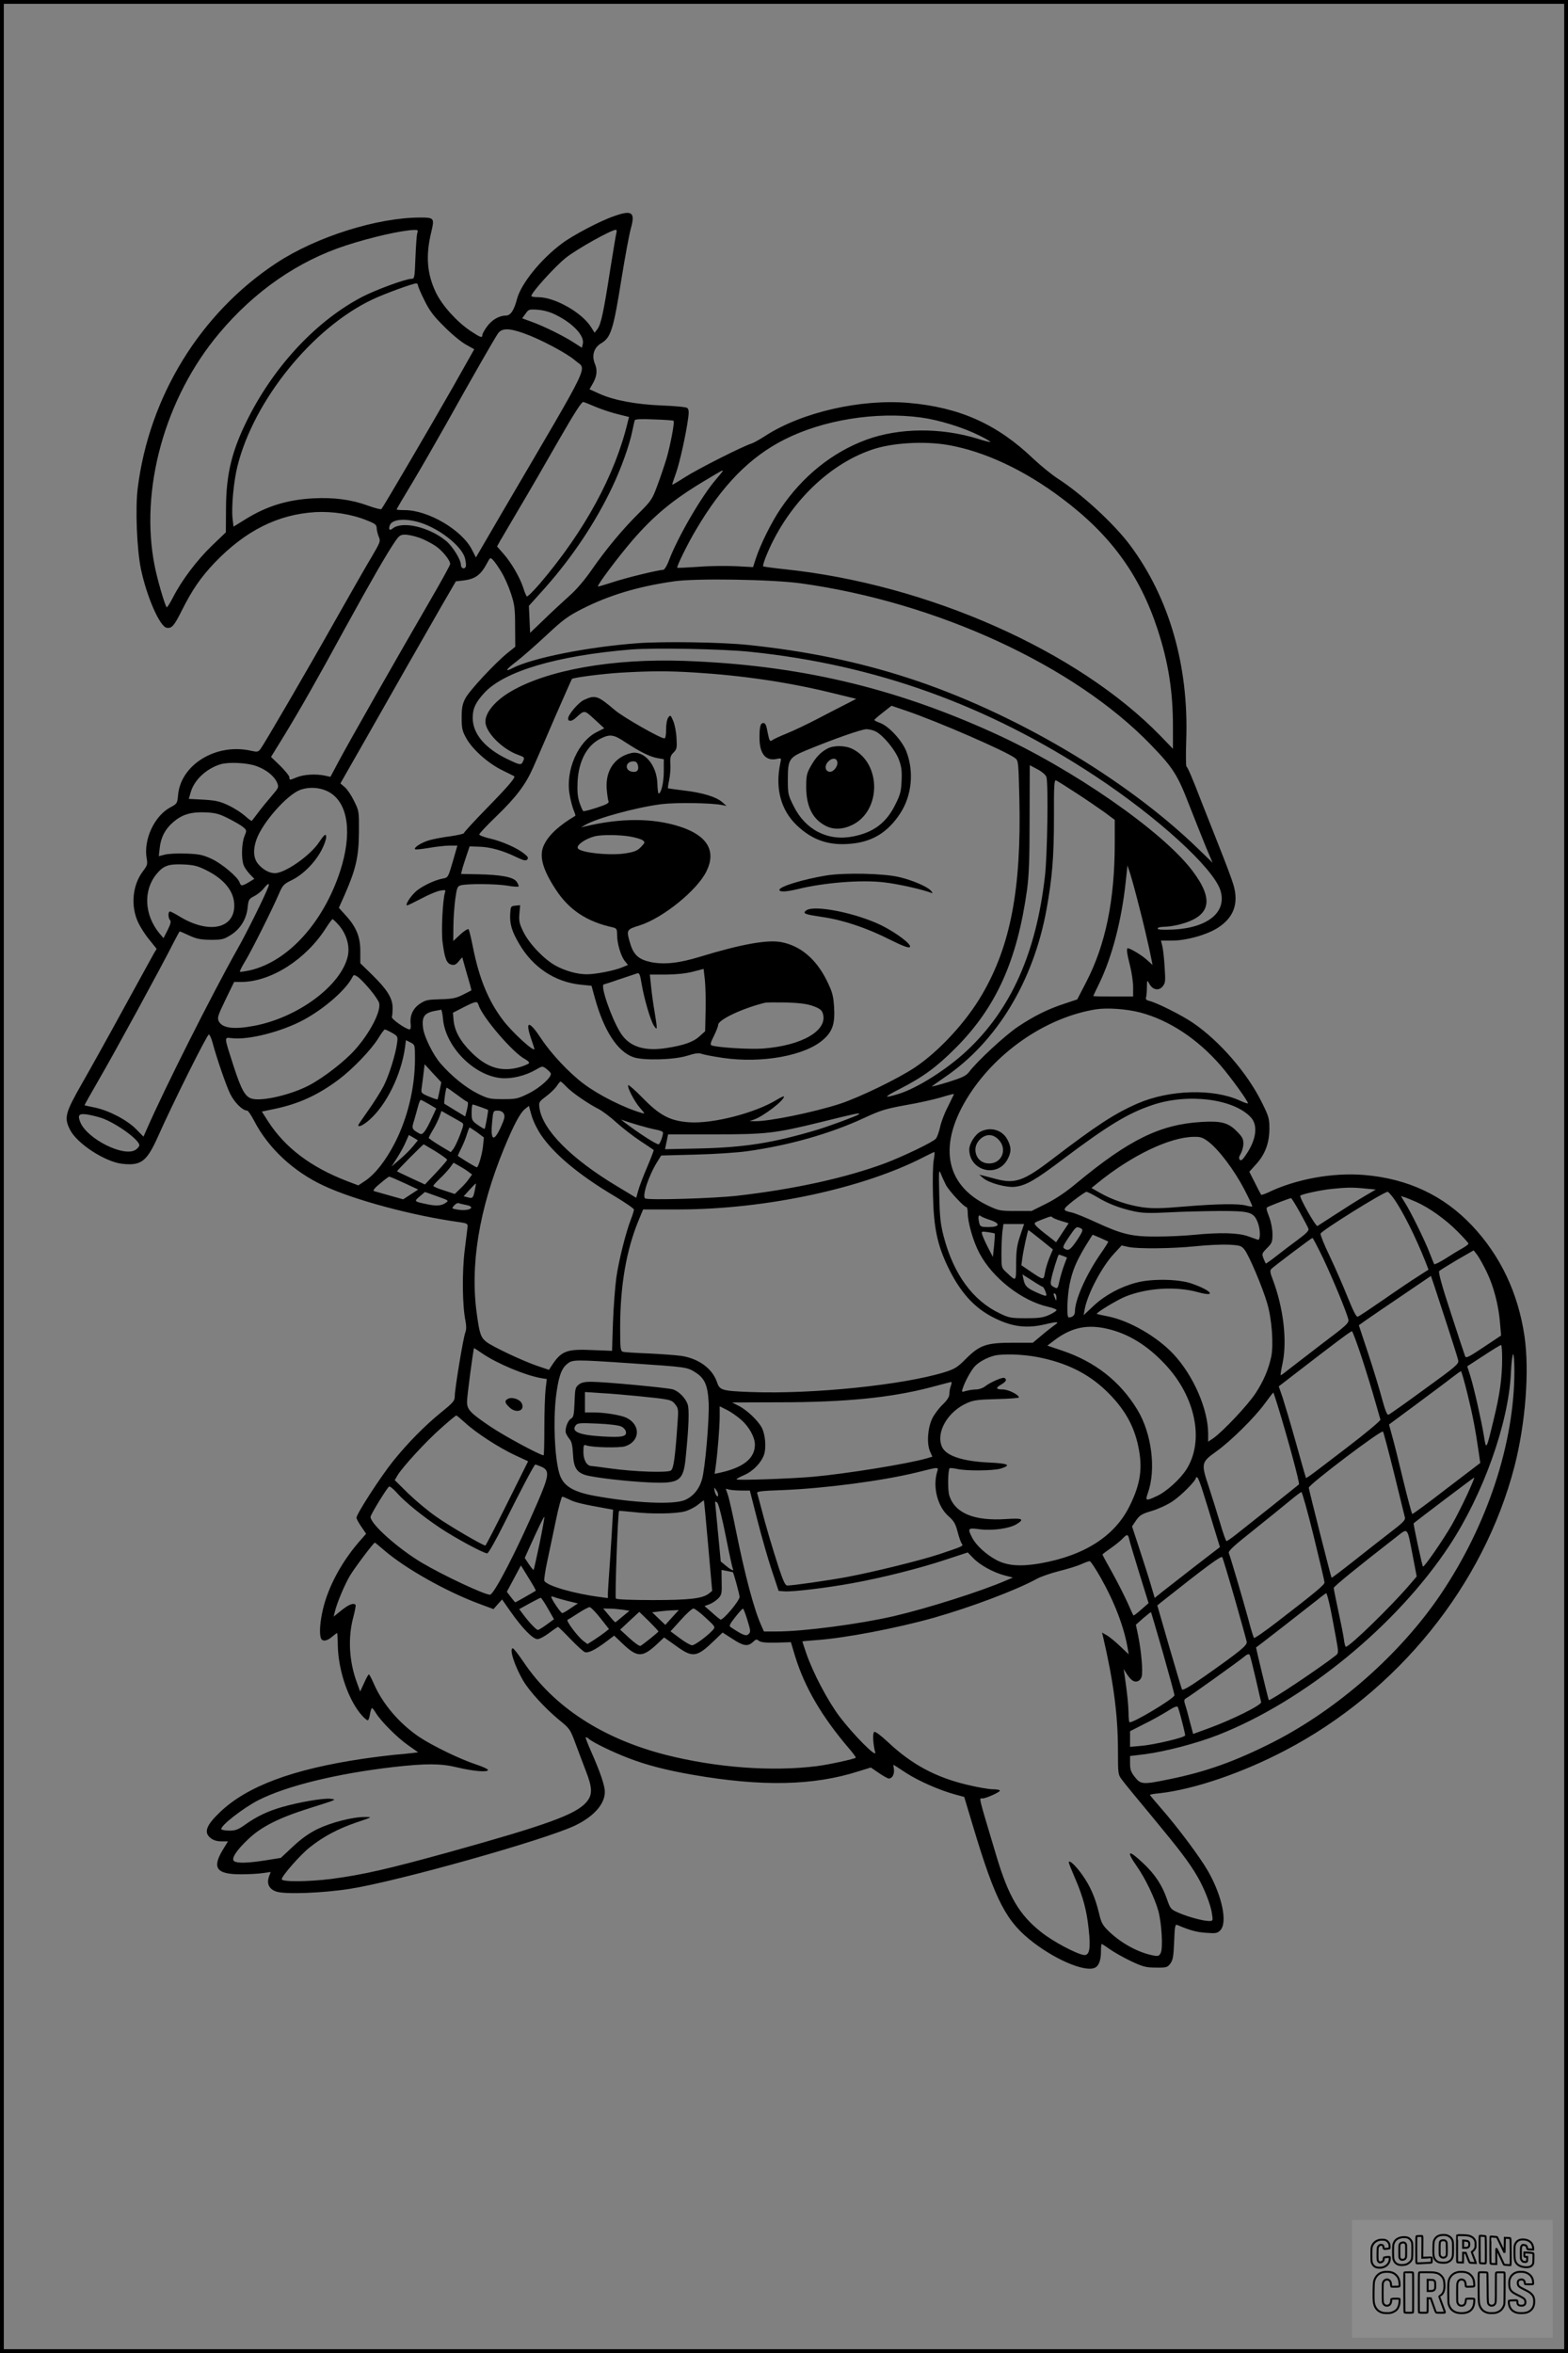<?xml version="1.0" encoding="UTF-8"?>
<svg xmlns="http://www.w3.org/2000/svg" version="1.0" width="1024pt" height="1536pt" viewBox="0 0 1024 1536" preserveAspectRatio="xMidYMid meet">
  <rect x="0" y="0" width="1024" height="1536" fill="#808080" stroke="none"/>
  <g transform="translate(0.00 0.00) scale(1)">
    <g transform="translate(0,1536) scale(0.1,-0.1)" fill="#000000" stroke="none">
      <path d="M4010 13949 c-91 -31 -271 -126 -341 -179 -139 -104 -267 -263 -293 -363 -19 -73 -42 -107 -72 -107 -44 0 -92 -28 -123 -71 -17 -23 -31 -48 -31 -56 0 -21 -13 -16 -78 27 -89 60 -185 166 -226 252 -58 122 -67 241 -29 396 21 88 18 92 -72 92 -282 0 -680 -126 -940 -297 -497 -327 -832 -872 -906 -1473 -16 -132 -5 -397 21 -523 38 -182 124 -379 169 -385 33 -5 48 12 98 112 68 136 124 217 215 313 200 208 411 315 658 330 111 6 236 -13 336 -54 56 -22 64 -29 64 -52 1 -14 7 -39 14 -56 12 -28 9 -35 -45 -127 -32 -53 -138 -238 -235 -410 -192 -341 -465 -809 -492 -846 -16 -21 -21 -22 -62 -13 -226 52 -459 -89 -477 -288 -5 -56 -7 -58 -50 -81 -105 -56 -177 -211 -155 -335 7 -35 4 -45 -25 -83 -68 -90 -81 -225 -31 -333 14 -30 46 -81 73 -113 l48 -60 -18 -30 c-10 -17 -96 -175 -193 -351 -96 -176 -220 -399 -275 -495 -112 -196 -120 -226 -79 -306 46 -90 228 -208 339 -221 124 -14 161 14 233 174 101 227 324 673 334 670 6 -2 17 -26 24 -53 28 -104 86 -272 114 -332 28 -58 82 -112 113 -112 5 0 25 -29 44 -65 92 -179 257 -333 455 -425 198 -93 581 -196 886 -238 46 -6 55 -11 54 -27 -1 -11 -10 -81 -19 -155 -18 -141 -16 -363 5 -463 6 -32 6 -56 -1 -75 -14 -34 -68 -365 -69 -413 0 -34 -7 -42 -93 -112 -105 -86 -211 -193 -309 -314 -85 -106 -244 -352 -240 -372 2 -9 16 -35 33 -59 l30 -44 -49 -56 c-113 -132 -197 -288 -232 -433 -20 -83 -26 -163 -14 -193 9 -23 38 -20 72 9 17 14 31 25 33 25 2 0 5 -36 5 -79 3 -170 72 -367 162 -464 14 -15 29 -27 34 -27 4 0 11 18 14 40 4 22 10 40 13 40 4 0 15 -14 25 -31 31 -52 138 -160 209 -210 l68 -48 -43 -5 c-24 -3 -74 -8 -113 -11 -38 -4 -131 -15 -205 -26 -459 -68 -756 -179 -933 -348 -91 -87 -108 -133 -61 -170 18 -14 41 -21 70 -21 l43 0 -35 -57 c-70 -117 -40 -158 116 -158 52 0 118 3 147 8 l51 7 -11 -29 c-17 -47 0 -83 48 -99 56 -19 301 -10 480 18 308 48 1277 320 1472 414 122 59 193 140 193 219 0 40 -30 129 -89 262 -22 49 -38 91 -36 94 3 2 13 -3 22 -11 26 -23 154 -85 253 -123 118 -46 249 -80 421 -110 453 -79 791 -72 1085 22 l81 25 53 -36 c29 -20 58 -36 65 -36 22 0 37 29 33 60 -3 16 -4 30 -3 30 1 0 38 -24 82 -53 80 -52 217 -113 324 -142 l56 -15 58 -193 c147 -490 217 -623 396 -759 159 -121 350 -197 405 -160 22 14 34 51 34 101 0 28 2 51 5 51 3 0 27 -16 54 -35 27 -19 89 -54 137 -77 79 -37 98 -42 163 -42 69 -1 75 1 94 26 17 23 21 46 25 143 4 102 6 115 21 109 82 -35 126 -47 187 -51 64 -5 74 -3 93 16 49 49 13 224 -80 387 -52 91 -198 286 -303 406 -42 48 -76 89 -76 91 0 3 28 8 63 11 223 25 536 131 817 278 738 384 1300 1080 1501 1857 72 281 98 621 65 849 -42 282 -156 523 -342 721 -186 197 -419 307 -705 331 -207 17 -448 -27 -631 -116 -21 -9 -40 -16 -42 -13 -2 2 -20 37 -40 77 l-37 73 45 50 c59 65 86 139 86 232 0 66 -4 80 -50 172 -95 192 -276 400 -449 518 -75 51 -233 130 -284 143 -19 4 -26 11 -23 21 3 8 6 38 6 66 1 52 1 52 16 25 21 -40 62 -48 87 -17 18 22 19 34 13 124 -3 55 -10 117 -15 138 l-9 37 73 0 c94 0 232 39 302 86 101 66 134 158 98 279 -9 32 -52 146 -95 254 -43 108 -94 239 -115 291 -55 144 -88 220 -96 226 -5 2 -5 80 -2 172 17 485 -110 928 -366 1272 -104 140 -317 336 -476 438 -38 25 -108 82 -155 126 -237 227 -482 337 -816 366 -311 27 -697 -61 -934 -214 -37 -24 -78 -47 -91 -51 -57 -17 -355 -168 -434 -219 -47 -30 -85 -53 -85 -49 0 3 11 37 25 75 24 68 67 260 80 364 5 36 3 53 -7 61 -7 6 -80 13 -163 16 -173 7 -316 34 -411 77 l-64 29 19 33 c30 51 34 91 16 134 -22 53 -6 106 41 133 64 38 80 88 134 428 22 136 49 281 60 322 30 106 8 122 -110 80z m-1285 -111 c-4 -13 -9 -85 -12 -160 -5 -130 -6 -138 -25 -138 -38 0 -229 -70 -319 -116 -294 -152 -568 -441 -744 -785 -109 -213 -148 -369 -149 -594 l-1 -160 -92 -88 c-99 -96 -197 -226 -254 -338 -20 -39 -39 -68 -41 -63 -16 27 -61 184 -78 270 -99 498 66 1096 422 1519 230 274 514 471 828 573 163 53 359 98 444 101 25 1 27 -2 21 -21z m1301 5 c-3 -10 -21 -119 -41 -243 -43 -277 -60 -358 -84 -389 l-18 -23 -22 35 c-59 96 -237 197 -346 197 -25 0 -45 3 -45 8 0 22 153 191 224 248 69 56 298 184 328 184 5 0 7 -8 4 -17z m-1296 -347 c0 -7 19 -51 42 -97 32 -66 60 -103 128 -170 47 -48 111 -101 142 -118 l55 -31 -140 -248 c-141 -248 -453 -780 -466 -795 -4 -4 -43 6 -87 22 -109 40 -223 55 -358 48 -168 -9 -303 -50 -442 -136 l-79 -49 -6 51 c-9 74 7 246 32 345 107 429 490 902 881 1087 75 36 261 104 286 105 6 0 12 -6 12 -14z m905 -194 c111 -56 184 -136 171 -188 l-6 -24 -53 34 c-68 44 -196 107 -274 135 l-63 23 22 30 c20 29 23 30 82 26 41 -4 81 -15 121 -36z m-213 -118 c105 -37 282 -131 334 -177 76 -67 124 33 -469 -979 l-179 -307 -25 49 c-64 129 -286 260 -440 260 -29 0 -53 2 -53 4 0 3 45 80 101 172 55 92 154 264 221 383 168 301 317 561 340 594 25 36 72 36 170 1z m473 -482 c39 -16 102 -37 141 -46 l72 -18 -8 -31 c-82 -346 -281 -712 -573 -1055 -44 -51 -83 -90 -87 -85 -4 4 -15 30 -23 57 -23 69 -78 163 -128 220 l-43 49 20 36 c12 20 69 117 127 216 59 99 173 296 254 438 107 186 152 256 163 253 8 -2 47 -18 85 -34z m2117 -67 c120 -16 278 -65 388 -120 40 -20 70 -38 68 -40 -2 -2 -40 7 -83 21 -241 74 -512 72 -726 -6 -222 -81 -419 -239 -562 -452 -60 -89 -132 -234 -162 -327 l-17 -53 -112 6 c-61 3 -171 2 -245 -4 -74 -5 -136 -8 -138 -6 -6 6 68 157 120 244 173 295 355 480 582 594 252 127 594 182 887 143z m-1613 -22 c8 -6 -20 -154 -45 -242 -14 -46 -41 -127 -61 -180 -33 -90 -41 -101 -117 -177 -108 -106 -218 -239 -310 -371 -47 -68 -101 -132 -148 -173 -40 -36 -114 -104 -164 -153 l-92 -88 -4 88 -4 88 106 118 c178 201 330 428 439 659 57 119 113 276 130 363 7 33 14 65 16 71 2 8 41 10 127 6 67 -2 125 -6 127 -9z m1793 -158 c236 -41 498 -163 743 -348 318 -238 508 -499 625 -856 70 -214 100 -403 100 -632 l0 -147 -82 85 c-540 555 -1518 989 -2452 1087 -76 8 -140 17 -142 19 -3 2 4 27 15 56 132 334 401 606 696 706 131 45 342 57 497 30z m-1472 -169 c0 -3 -19 -26 -42 -53 -95 -109 -250 -376 -309 -530 -13 -36 -30 -63 -38 -63 -31 0 -252 -54 -334 -82 -49 -16 -90 -28 -92 -26 -7 7 128 187 222 297 144 167 270 271 482 397 112 67 111 66 111 60z m-1995 -332 c132 -34 291 -156 312 -239 5 -22 8 -46 5 -53 -7 -21 -32 -13 -32 11 0 33 -54 121 -97 156 -110 91 -286 132 -349 81 -19 -16 -28 -7 -19 19 12 39 88 49 180 25z m13 -104 c31 -11 78 -35 105 -53 46 -31 97 -94 97 -119 0 -7 -59 -114 -131 -238 -209 -360 -537 -936 -596 -1048 l-55 -103 -37 8 c-57 12 -134 8 -180 -10 -51 -21 -51 -21 -51 -1 0 9 -27 42 -60 75 l-60 58 79 128 c111 182 216 366 409 720 166 302 266 476 324 561 25 36 34 42 64 42 19 0 60 -9 92 -20z m537 -225 c20 -33 48 -96 62 -140 23 -70 27 -97 27 -213 l1 -134 -50 -40 c-85 -69 -251 -248 -276 -297 -19 -37 -24 -61 -24 -126 0 -70 4 -87 30 -134 40 -72 140 -162 233 -208 43 -21 78 -39 80 -40 12 -6 -41 -68 -175 -205 -84 -86 -153 -161 -153 -166 0 -5 -40 -14 -88 -21 -49 -6 -111 -18 -139 -26 -51 -15 -103 -48 -92 -59 3 -3 43 1 90 9 46 8 107 15 135 15 l51 0 -30 -104 c-30 -103 -31 -105 -65 -111 -56 -10 -145 -54 -180 -88 -36 -34 -68 -87 -53 -87 5 0 46 20 92 44 46 25 101 48 123 52 34 6 38 5 32 -12 -15 -49 -25 -250 -16 -322 14 -109 26 -141 58 -149 20 -5 30 0 49 23 12 16 23 26 23 23 0 -4 14 -53 30 -109 17 -56 30 -104 28 -105 -2 -1 -27 -15 -56 -29 -44 -22 -68 -27 -145 -29 -83 -2 -98 -5 -134 -29 -46 -30 -68 -78 -61 -134 2 -20 0 -34 -7 -34 -23 0 -120 68 -116 81 3 8 5 35 5 60 0 63 -36 120 -133 215 l-78 76 0 77 c1 93 -26 160 -95 235 l-45 50 38 85 c73 166 92 249 93 406 1 139 1 141 -32 207 -18 37 -45 77 -61 90 l-28 24 165 289 c183 323 365 642 499 875 l90 155 52 6 c76 10 111 36 152 113 20 38 21 38 39 20 11 -11 35 -46 55 -79z m1955 -73 c889 -123 1787 -537 2286 -1054 144 -149 174 -195 249 -390 37 -95 87 -219 110 -276 l44 -104 -97 94 c-474 459 -1207 890 -1887 1111 -329 107 -667 177 -1050 217 -170 18 -556 24 -725 11 -328 -25 -682 -96 -812 -162 -56 -29 -45 -10 25 43 34 26 121 102 192 168 112 105 144 128 236 175 178 90 364 146 599 180 144 21 639 13 830 -13z m-330 -447 c816 -84 1548 -347 2251 -810 408 -269 768 -597 818 -744 47 -142 -77 -247 -306 -259 -73 -3 -103 -1 -103 7 0 6 18 11 43 11 23 0 69 7 100 15 204 53 229 159 84 351 -196 259 -783 666 -1297 899 -660 300 -1283 445 -2026 471 -462 16 -888 -59 -1128 -200 -101 -59 -166 -136 -166 -197 0 -68 108 -178 212 -216 43 -15 45 -18 35 -40 -13 -30 -19 -29 -102 11 -147 70 -228 166 -228 270 0 61 19 101 76 163 130 141 473 243 957 283 151 12 599 4 780 -15z m-365 -135 c311 -19 610 -63 889 -131 l168 -41 -78 -40 c-44 -22 -126 -65 -184 -95 -58 -30 -143 -71 -190 -90 -47 -19 -90 -39 -97 -45 -14 -11 -19 -4 -28 42 -11 59 -16 70 -30 70 -19 0 -25 -23 -25 -96 0 -105 41 -154 113 -138 30 6 30 6 23 -27 -35 -166 3 -307 109 -408 101 -95 207 -132 349 -119 143 12 245 75 326 200 75 115 90 272 39 403 -28 71 -114 165 -172 186 -20 7 -37 16 -37 19 0 3 25 25 56 49 l56 44 97 -33 c208 -71 649 -263 709 -308 23 -17 23 -22 29 -262 14 -591 -57 -964 -244 -1283 -104 -179 -281 -370 -438 -475 -111 -74 -359 -194 -488 -237 -176 -57 -466 -116 -559 -114 l-33 1 30 10 c63 23 195 124 195 150 0 4 -21 -5 -47 -21 -142 -87 -419 -158 -573 -147 -124 9 -191 44 -303 159 -48 49 -91 87 -94 83 -10 -10 41 -109 79 -151 31 -36 32 -37 8 -30 -119 35 -281 117 -378 190 -95 71 -212 196 -277 294 -81 123 -108 121 -65 -4 11 -32 20 -60 20 -62 0 -24 -142 105 -204 186 -96 126 -156 271 -197 476 -12 61 -25 114 -29 119 -5 4 -29 -11 -54 -34 l-46 -43 1 94 c0 52 6 132 12 179 11 77 14 85 37 91 41 11 226 10 301 -2 38 -7 72 -9 75 -6 3 3 -2 17 -11 30 -20 32 -103 47 -258 50 l-106 2 6 25 c3 14 16 54 28 90 l22 65 59 -2 c72 -1 157 -25 242 -66 50 -24 65 -28 75 -18 9 10 6 18 -18 37 -46 38 -146 82 -224 100 -39 9 -71 21 -71 27 0 6 49 58 109 116 134 129 194 210 243 321 21 47 85 195 143 330 59 134 108 246 110 248 9 9 201 34 320 41 186 11 309 12 480 1z m1184 -385 c49 -25 128 -121 151 -183 17 -45 21 -74 18 -138 -3 -69 -8 -91 -41 -156 -58 -119 -142 -182 -275 -208 -165 -33 -312 42 -389 198 -36 72 -38 81 -38 171 0 135 7 146 125 195 180 74 355 135 388 136 18 0 46 -7 61 -15z m-4044 -226 c66 -24 117 -66 135 -109 12 -29 10 -32 -36 -86 -27 -31 -66 -79 -87 -107 -21 -28 -40 -53 -42 -55 -2 -3 -23 12 -46 33 -23 20 -71 51 -108 68 -54 26 -82 32 -162 37 l-96 5 13 45 c23 79 102 153 194 181 53 16 177 10 235 -12z m5159 -72 c13 -47 6 -513 -10 -647 -57 -501 -222 -870 -510 -1139 -130 -122 -325 -245 -446 -282 -101 -31 -100 -22 7 32 154 79 240 142 366 268 264 265 401 568 466 1031 13 98 17 199 17 470 l1 345 51 -27 c31 -17 54 -37 58 -51z m193 -103 c65 -42 148 -99 186 -126 l67 -50 0 -151 c0 -375 -60 -665 -188 -911 l-57 -110 -81 -27 c-113 -37 -199 -80 -306 -151 -85 -57 -265 -224 -319 -295 -20 -26 -43 -37 -138 -67 -63 -19 -110 -32 -105 -27 5 4 43 31 85 60 338 230 577 624 663 1092 38 211 49 346 49 607 -1 203 2 242 13 238 8 -3 67 -40 131 -82z m-4874 3 c122 -72 148 -269 68 -515 -110 -335 -340 -588 -588 -646 -34 -7 -64 -12 -66 -9 -3 2 13 34 35 70 42 69 176 337 220 439 24 56 31 63 84 89 73 36 149 112 192 192 30 57 41 103 25 103 -5 0 -21 -21 -38 -46 -57 -88 -223 -204 -290 -204 -36 0 -78 23 -109 60 -31 37 -35 93 -11 160 39 110 199 292 286 324 62 22 136 16 192 -17z m-661 -170 c40 -20 84 -46 97 -57 23 -20 23 -21 7 -60 -18 -46 -21 -145 -5 -187 5 -15 24 -42 40 -59 l30 -31 -36 -22 c-44 -26 -52 -26 -60 -2 -11 35 -114 122 -182 154 -59 27 -81 32 -168 35 -56 2 -118 -1 -139 -7 l-39 -10 6 53 c7 69 36 125 89 170 57 49 115 67 210 63 65 -3 89 -9 150 -40z m-150 -335 c123 -60 188 -141 188 -233 0 -154 -170 -187 -360 -70 -28 17 -55 31 -60 31 -13 0 -13 -43 1 -57 7 -7 3 -26 -16 -64 l-27 -53 -25 29 c-101 121 -109 282 -21 389 45 55 78 67 175 63 66 -3 92 -9 145 -35z m6099 -247 c23 -87 51 -208 64 -267 l22 -107 -38 34 c-33 30 -108 75 -124 75 -10 0 -5 -37 15 -115 11 -43 20 -106 20 -139 l0 -61 -130 0 c-71 0 -130 1 -130 3 0 2 18 40 40 85 83 173 144 407 171 655 l12 113 19 -58 c10 -32 37 -130 59 -218z m-5688 138 c-19 -54 -148 -314 -205 -413 -158 -280 -475 -908 -592 -1177 l-19 -43 -48 49 c-59 60 -178 122 -269 141 -36 7 -66 14 -68 15 -1 1 42 78 96 171 95 163 411 742 486 892 20 39 38 72 40 72 2 0 30 -12 62 -27 48 -22 73 -27 140 -28 73 0 85 3 129 30 64 40 104 104 112 179 6 54 8 58 43 76 21 11 49 33 61 49 27 34 42 40 32 14z m462 -255 c49 -58 71 -136 56 -201 -44 -190 -323 -398 -609 -453 -136 -26 -212 -16 -234 31 -10 22 -4 38 45 140 l56 115 48 0 c193 1 423 148 553 354 19 30 38 55 42 56 3 0 23 -19 43 -42z m202 -418 c30 -36 56 -75 59 -87 14 -54 -61 -198 -159 -307 -67 -75 -204 -181 -297 -230 -117 -62 -309 -107 -375 -88 -44 12 -69 58 -119 211 -65 203 -64 189 -11 184 108 -13 323 42 465 118 135 72 277 196 319 276 11 22 13 22 38 6 14 -10 50 -47 80 -83z m708 -100 c25 -80 226 -314 304 -354 17 -9 29 -21 26 -26 -3 -5 -29 -16 -57 -25 -120 -35 -216 -7 -318 94 -74 73 -111 140 -118 212 l-4 48 68 35 c81 41 91 43 99 16z m4320 -49 c190 -50 376 -173 527 -347 68 -79 177 -230 178 -246 0 -4 -24 4 -54 18 -172 79 -458 71 -666 -19 -151 -66 -265 -140 -561 -366 -186 -142 -242 -161 -369 -126 -30 8 -66 17 -80 21 l-25 6 24 -21 c37 -33 154 -65 211 -58 71 9 131 43 316 183 286 215 420 297 578 350 231 79 531 42 644 -79 49 -52 37 -146 -31 -245 -21 -32 -32 -41 -40 -33 -8 8 -7 19 6 40 9 16 17 46 17 66 0 31 -8 45 -43 80 -56 57 -103 69 -232 61 -268 -16 -471 -115 -815 -400 -68 -57 -138 -104 -199 -134 l-94 -47 -106 0 c-101 0 -109 2 -181 36 -283 136 -327 404 -118 726 186 286 506 502 823 554 75 12 200 3 290 -20z m-4552 -42 c16 -183 204 -372 382 -387 71 -5 156 16 224 55 43 25 43 25 69 6 14 -11 27 -24 29 -30 8 -23 -70 -94 -145 -131 -71 -35 -82 -37 -167 -37 -85 0 -96 2 -167 37 -77 39 -169 113 -241 196 -48 55 -107 174 -114 231 -10 76 9 101 87 114 14 2 28 5 31 6 3 0 9 -27 12 -60z m-333 -91 c38 -22 39 -24 33 -68 -10 -74 -51 -206 -87 -278 -19 -37 -64 -108 -100 -159 -36 -51 -66 -94 -66 -98 0 -16 33 0 73 35 111 98 207 294 232 472 l6 48 30 -15 c29 -15 29 -16 29 -108 0 -186 -48 -385 -131 -547 -58 -113 -126 -201 -191 -246 l-48 -32 -76 29 c-235 91 -402 217 -513 389 l-41 64 82 17 c158 33 284 90 420 192 91 68 213 195 259 270 19 31 38 57 42 57 4 0 26 -10 47 -22z m311 -377 c-6 -30 -12 -56 -14 -58 -2 -1 -27 7 -56 19 -51 22 -52 23 -47 58 3 19 8 62 12 94 l7 59 54 -59 55 -59 -11 -54z m830 23 c37 -38 137 -107 209 -144 25 -13 77 -52 115 -87 39 -35 108 -89 155 -120 47 -31 87 -58 89 -60 2 -1 -17 -51 -42 -110 -26 -60 -52 -129 -59 -155 l-13 -47 -123 74 c-301 180 -490 370 -509 513 -5 37 -3 40 43 75 27 20 58 50 69 66 11 17 22 31 26 31 3 0 21 -16 40 -36z m-720 -48 c32 -24 63 -46 70 -48 7 -2 7 -16 -1 -50 l-12 -46 -66 40 c-37 23 -68 42 -70 43 -5 4 10 105 15 105 3 0 32 -20 64 -44z m3247 -3 c-2 -5 -20 -41 -40 -82 -21 -40 -43 -99 -49 -130 -7 -31 -19 -64 -27 -74 -20 -23 -212 -115 -333 -161 -257 -95 -588 -168 -959 -211 -153 -18 -589 -31 -607 -18 -21 15 24 151 80 240 l25 40 224 6 c123 3 274 13 337 22 274 38 545 115 766 218 106 49 138 59 270 83 83 14 184 37 225 49 88 26 93 27 88 18z m-3426 -61 l47 -28 -25 -54 c-44 -95 -63 -121 -82 -111 -53 29 -55 33 -38 86 8 28 20 69 26 93 6 23 14 42 18 42 4 0 28 -13 54 -28z m338 -19 c25 -9 46 -17 47 -18 4 -2 -18 -119 -22 -124 -2 -2 -22 10 -44 25 -39 28 -41 32 -41 82 0 28 3 52 7 52 4 0 28 -8 53 -17z m394 -183 c87 -127 250 -262 479 -398 70 -42 127 -81 127 -88 0 -7 -9 -36 -20 -64 -32 -82 -79 -267 -95 -380 -8 -58 -18 -189 -22 -292 l-6 -186 -127 5 c-171 8 -205 -5 -270 -106 l-15 -23 -80 27 c-95 33 -288 124 -328 155 -37 29 -45 53 -62 175 -47 324 13 689 176 1087 64 155 106 234 138 259 l25 20 17 -61 c10 -36 36 -90 63 -130z m-521 84 c17 -10 17 -14 -8 -80 -14 -38 -34 -79 -43 -92 l-18 -23 -72 43 c-39 24 -71 46 -72 50 0 4 13 29 29 55 16 27 34 64 41 84 l13 37 56 -32 c31 -17 64 -36 74 -42z m277 56 c9 -17 5 -34 -21 -91 -47 -101 -68 -82 -54 48 6 61 7 63 35 63 19 0 33 -7 40 -20z m-2630 -27 c94 -31 250 -143 250 -179 0 -7 -11 -21 -25 -30 -75 -49 -314 70 -360 179 -20 48 -10 60 44 52 25 -4 66 -14 91 -22z m4949 23 c-9 -9 -190 -76 -269 -100 -291 -87 -476 -116 -771 -123 l-226 -5 10 48 10 49 301 0 c342 0 399 7 696 80 226 56 262 64 249 51z m-1439 -71 c41 -12 94 -26 118 -30 23 -4 42 -12 42 -19 0 -21 -21 -76 -29 -76 -17 0 -136 77 -226 146 l-20 16 20 -7 c11 -4 54 -18 95 -30z m-1054 -47 l44 -33 -6 -60 c-6 -52 -30 -135 -40 -135 -7 0 -124 71 -124 76 0 2 11 26 24 52 13 26 29 66 36 90 7 23 15 42 17 42 2 0 24 -15 49 -32z m-420 -92 c-18 -22 -56 -60 -86 -85 l-53 -46 37 58 c20 31 46 78 56 103 l20 45 30 -17 29 -18 -33 -40z m5196 31 c67 -51 167 -183 232 -307 32 -61 56 -113 54 -115 -2 -3 -20 0 -39 5 -49 14 -186 12 -404 -6 -153 -13 -206 -14 -273 -5 -96 14 -197 48 -278 94 l-56 32 37 30 c221 181 475 303 632 304 43 1 58 -4 95 -32z m-5047 -63 c41 -26 75 -50 75 -55 0 -4 -33 -42 -72 -84 l-73 -77 -89 41 c-50 23 -91 43 -93 45 -3 3 168 175 174 176 1 0 36 -21 78 -46z m3253 -56 c-6 -29 -8 -134 -5 -233 5 -209 28 -320 97 -464 80 -167 175 -272 305 -335 116 -58 212 -69 330 -41 79 19 97 18 65 -3 -13 -9 -52 -39 -85 -67 l-60 -50 -130 0 c-173 0 -216 -15 -305 -103 -57 -58 -74 -68 -140 -89 -270 -84 -865 -145 -1265 -130 -190 7 -205 12 -222 63 -30 90 -119 155 -233 173 -36 5 -132 12 -215 16 -82 3 -158 8 -167 11 -16 5 -18 21 -18 157 0 273 40 507 121 702 l29 70 237 0 c565 1 1202 138 1598 343 33 17 63 31 66 32 4 0 2 -24 -3 -52z m-3039 -77 l24 -18 -21 -29 c-11 -16 -36 -45 -56 -63 l-36 -35 -70 23 c-39 12 -70 25 -70 30 0 4 18 24 40 45 23 21 53 54 67 72 l25 34 37 -21 c20 -11 47 -28 60 -38z m3119 -87 c20 -38 118 -144 134 -144 4 0 8 -17 8 -38 0 -62 36 -187 76 -262 85 -162 278 -313 451 -351 29 -7 53 -16 53 -21 0 -5 -21 -19 -47 -31 -40 -18 -66 -22 -153 -22 -97 0 -110 2 -170 31 -177 84 -302 255 -367 502 -21 82 -26 125 -29 272 -4 157 -3 171 10 139 7 -19 23 -53 34 -75z m-3539 14 l92 -43 -49 -32 -49 -32 -89 25 c-49 14 -95 27 -102 29 -9 3 6 22 40 49 29 25 56 45 59 45 4 1 48 -18 98 -41z m462 -47 c-11 -53 -14 -55 -46 -47 l-27 7 39 43 c21 23 39 41 41 40 1 -1 -2 -20 -7 -43z m5819 10 l65 -6 -75 -44 c-41 -24 -124 -76 -185 -116 -60 -39 -115 -74 -121 -78 -11 -6 -121 189 -112 198 10 10 134 37 205 44 95 10 138 11 223 2z m-6066 -50 c79 -28 79 -28 55 -44 -27 -19 -64 -21 -129 -6 -76 16 -77 17 -39 49 19 16 34 29 34 29 0 0 36 -12 79 -28z m4312 -6 c71 -43 147 -72 239 -92 56 -12 101 -14 230 -7 88 5 237 8 330 9 200 0 223 -7 250 -78 17 -46 17 -114 0 -110 -5 2 -35 12 -65 23 -65 23 -184 26 -355 9 -60 -6 -168 -11 -240 -11 -161 -1 -226 14 -395 92 -69 32 -141 61 -160 65 -65 14 -64 18 11 78 40 31 78 57 84 57 7 0 39 -16 71 -35z m1935 -7 c58 -81 143 -250 208 -414 l20 -52 -67 -43 c-37 -23 -138 -91 -224 -151 -87 -60 -163 -111 -171 -113 -9 -4 -29 36 -66 127 -29 73 -82 194 -117 268 -36 73 -62 140 -60 147 9 22 411 272 438 273 5 0 22 -19 39 -42z m148 -24 c85 -38 189 -112 268 -191 40 -40 73 -77 73 -81 0 -5 -19 -19 -42 -32 -24 -13 -73 -43 -110 -67 -37 -23 -69 -39 -72 -35 -2 4 -16 38 -30 74 -28 74 -122 267 -162 329 l-25 41 23 -7 c13 -4 47 -18 77 -31z m-761 -66 c28 -51 54 -100 57 -109 4 -12 -14 -31 -67 -70 -40 -29 -104 -78 -141 -107 -38 -30 -70 -52 -71 -50 -1 1 -8 17 -15 34 -11 29 -10 33 23 66 33 33 36 41 36 92 0 32 -9 79 -20 108 -24 64 -24 64 -2 73 33 15 137 54 143 54 3 1 29 -41 57 -91z m-5443 46 c20 -3 34 -11 32 -18 -5 -14 -50 -20 -95 -11 -33 6 -33 7 -16 26 10 11 23 18 30 15 7 -3 29 -8 49 -12z m3422 -98 c69 -23 63 -46 -12 -46 -46 0 -53 3 -59 23 -10 39 -7 61 7 50 6 -6 35 -18 64 -27z m407 17 c4 -5 29 -15 56 -23 l49 -15 -41 -62 -41 -62 -56 44 c-31 23 -64 51 -74 62 -17 20 -16 21 35 41 62 24 62 24 72 15z m-212 -120 c-21 -63 -26 -98 -26 -185 -1 -117 2 -115 -63 -54 -33 30 -33 31 -33 120 0 50 3 115 6 144 l7 52 67 0 68 0 -26 -77z m392 51 c23 -9 20 -19 -24 -85 -41 -59 -53 -67 -80 -49 -12 7 -6 20 30 74 47 69 48 70 74 60z m-256 -77 l78 -63 -23 -55 c-12 -30 -25 -73 -29 -97 -8 -50 -8 -50 -94 8 l-60 41 6 42 c6 52 36 187 40 187 2 0 39 -28 82 -63z m-302 41 c2 -3 0 -38 -4 -79 l-8 -74 -31 60 c-17 33 -34 71 -38 84 -7 23 -6 24 35 18 23 -3 43 -7 46 -9z m690 -29 c27 -12 50 -23 52 -24 1 -1 -22 -39 -53 -83 -93 -135 -165 -298 -165 -373 0 -24 -15 -39 -41 -39 -14 0 -10 134 6 216 19 91 42 146 102 247 26 42 48 77 49 77 1 0 23 -10 50 -21z m1454 -131 c63 -133 153 -350 165 -399 6 -25 -5 -36 -182 -169 -103 -79 -203 -156 -222 -171 -19 -16 -36 -27 -38 -26 -1 2 4 37 13 78 31 146 6 362 -65 549 -17 43 -18 57 -8 67 18 18 261 201 268 202 3 1 34 -59 69 -131z m-513 55 c29 -36 118 -245 149 -352 30 -101 42 -269 26 -347 -18 -84 -50 -159 -103 -240 -50 -76 -213 -249 -276 -293 l-33 -22 0 53 c-1 160 -96 379 -227 519 -105 112 -283 216 -423 245 -41 8 -76 16 -77 17 -7 7 132 91 186 113 141 57 330 69 474 29 126 -35 91 11 -43 57 -84 29 -260 32 -360 5 -103 -27 -204 -82 -277 -150 l-66 -62 7 40 c19 100 111 275 191 361 l50 54 45 -10 c64 -13 282 -11 440 5 74 8 171 12 215 10 73 -4 82 -7 102 -32z m1583 -148 c45 -93 77 -217 86 -331 l7 -82 -114 -76 c-98 -65 -115 -74 -121 -59 -4 10 -46 137 -93 282 -59 179 -83 267 -76 274 5 5 58 38 117 73 l108 62 24 -31 c13 -18 41 -68 62 -112z m-2766 106 l24 -10 -19 -51 c-11 -29 -24 -74 -30 -101 -12 -54 -12 -54 -41 -38 -16 9 -19 17 -13 47 7 41 45 162 50 162 2 0 15 -4 29 -9z m-135 -201 c4 0 12 -13 18 -30 14 -36 10 -37 -59 -6 -62 28 -75 41 -84 85 l-7 32 63 -40 c35 -23 66 -41 69 -41z m2645 -260 c35 -107 66 -206 69 -220 5 -23 -13 -39 -218 -187 -123 -90 -229 -165 -237 -168 -9 -4 -21 25 -42 102 -16 60 -56 192 -90 295 l-62 187 45 32 c25 18 131 90 236 161 l190 129 23 -68 c12 -37 51 -156 86 -263z m-2555 187 c0 -21 -1 -21 -9 -2 -12 28 -12 37 0 30 6 -3 10 -16 9 -28z m336 -202 c135 -32 256 -106 372 -229 201 -212 260 -501 141 -688 -40 -63 -131 -146 -193 -174 -72 -34 -77 -32 -59 19 55 153 26 389 -68 544 -112 185 -276 314 -493 387 l-95 32 47 36 c111 83 214 105 348 73z m1658 -187 c31 -95 70 -222 87 -283 17 -60 33 -116 35 -122 2 -7 -96 -89 -222 -185 -292 -223 -262 -202 -267 -186 -3 7 -32 110 -65 228 -33 118 -72 248 -85 288 l-25 72 127 98 c232 179 342 262 351 262 4 0 33 -78 64 -172z m917 -6 c0 -124 -15 -235 -55 -397 -49 -203 -49 -204 -64 -109 -17 102 -64 312 -89 392 l-20 63 106 69 c59 39 110 70 115 70 4 0 7 -39 7 -88z m-6659 32 c95 -65 279 -142 382 -160 l38 -6 -8 -67 c-4 -36 -8 -148 -8 -249 0 -100 -2 -182 -5 -182 -24 1 -258 127 -348 188 -130 88 -152 110 -152 161 -1 32 42 351 46 351 1 0 26 -16 55 -36z m3626 -23 c186 -36 328 -106 447 -220 117 -113 181 -224 210 -364 29 -140 15 -241 -55 -384 -96 -199 -296 -328 -589 -379 -124 -21 -209 -15 -278 20 -67 34 -138 98 -163 148 -32 62 -29 66 51 55 83 -10 191 5 238 33 55 34 40 41 -66 34 -209 -14 -334 37 -372 152 -12 34 -10 168 2 180 3 2 25 0 49 -5 59 -14 235 -12 283 2 74 23 53 34 -76 40 -173 8 -280 44 -306 102 -42 93 36 230 163 286 42 19 72 23 195 26 80 2 145 7 144 11 -1 18 -70 52 -105 52 -47 0 -49 10 -9 33 31 19 37 31 20 42 -12 7 -91 -27 -127 -55 -14 -11 -40 -20 -57 -20 -17 0 -46 -4 -64 -9 -31 -9 -33 -9 -26 12 13 44 56 123 81 149 28 29 80 57 128 69 57 13 184 9 282 -10z m3113 -89 c0 -473 -176 -1006 -481 -1459 -263 -389 -671 -749 -1094 -965 -249 -126 -439 -194 -681 -243 -170 -35 -184 -34 -222 14 -26 33 -32 49 -32 89 l0 49 98 12 c135 18 338 71 478 126 563 221 1166 715 1509 1235 221 335 387 799 402 1127 3 68 10 123 15 123 4 0 8 -49 8 -108z m-5760 48 c355 -24 357 -24 412 -59 60 -38 80 -83 86 -196 5 -108 -23 -434 -44 -504 -18 -62 -56 -108 -109 -132 -72 -33 -333 -21 -595 27 -145 27 -207 68 -229 152 -29 107 -38 330 -21 487 15 128 34 188 71 219 38 32 41 32 429 6z m5453 -197 c34 -138 53 -236 75 -390 l9 -63 -219 -167 c-120 -93 -221 -167 -225 -166 -3 1 -30 100 -59 220 -29 120 -61 251 -73 291 l-20 73 177 131 c97 72 202 150 232 174 30 23 58 43 61 43 3 1 22 -65 42 -146z m-3373 51 c-6 -14 -10 -38 -10 -53 0 -19 -13 -40 -44 -70 -24 -23 -54 -63 -67 -89 -30 -60 -38 -162 -16 -215 l16 -36 -37 -11 c-126 -36 -522 -100 -742 -120 -147 -13 -500 -25 -500 -17 0 4 22 16 50 28 58 25 112 81 130 134 15 46 8 131 -15 175 -24 46 -96 115 -149 142 l-45 23 302 1 c437 0 736 30 995 98 70 19 130 34 134 35 4 0 3 -11 -2 -25z m2133 -126 c65 -210 147 -512 140 -518 -9 -8 -334 -267 -412 -328 -29 -23 -57 -42 -61 -42 -4 0 -22 50 -40 112 -18 61 -52 169 -75 240 -52 156 -51 162 48 233 93 66 251 222 317 313 29 39 54 72 55 72 2 0 14 -37 28 -82z m-3503 -96 c52 -45 90 -114 90 -162 0 -91 -76 -151 -234 -185 l-29 -6 7 48 c14 105 25 252 26 321 l0 72 48 -24 c26 -13 67 -42 92 -64z m-1804 -18 c69 -65 225 -166 327 -213 l86 -40 -137 -275 c-75 -151 -139 -274 -142 -275 -13 -2 -238 129 -322 189 -51 35 -133 104 -182 151 l-88 87 18 31 c33 55 188 224 284 308 51 46 96 83 100 83 3 0 28 -21 56 -46z m6069 -335 c36 -145 67 -273 70 -285 4 -17 -14 -35 -98 -99 -56 -43 -164 -128 -240 -188 -76 -60 -139 -108 -141 -106 -4 4 -146 566 -149 587 -3 19 477 382 485 367 4 -7 37 -131 73 -276z m-5571 47 c57 -24 54 -55 -24 -235 -132 -307 -284 -601 -310 -601 -37 0 -303 125 -444 208 -156 93 -336 253 -336 300 0 15 107 189 121 198 5 3 28 -15 50 -40 53 -60 165 -151 283 -230 99 -66 284 -166 308 -166 7 0 55 83 107 188 109 219 200 392 207 392 2 0 20 -6 38 -14z m2585 -38 c-28 -99 5 -223 75 -285 36 -32 46 -49 60 -103 9 -35 21 -69 27 -77 13 -15 7 -17 -148 -69 -132 -43 -430 -116 -605 -149 -132 -24 -350 -55 -386 -55 -14 0 -26 27 -55 113 -45 139 -89 287 -116 394 -12 45 -23 88 -26 96 -5 11 24 15 167 20 277 11 655 61 878 116 149 37 140 37 129 -1z m1740 -136 c17 -53 48 -154 69 -224 l39 -127 -161 -124 c-88 -69 -184 -143 -213 -166 l-52 -42 -26 88 c-14 48 -48 153 -74 233 l-48 146 27 40 c24 34 38 42 102 61 41 12 102 40 136 63 57 38 152 134 152 153 0 4 4 5 10 2 5 -3 23 -49 39 -103z m1722 -10 c-28 -60 -72 -148 -99 -195 -59 -102 -182 -280 -189 -273 -6 5 -64 278 -61 282 19 17 394 301 396 299 2 -2 -19 -52 -47 -113z m-4891 0 c0 -23 -17 -4 -23 25 -5 26 -4 26 9 8 8 -10 14 -25 14 -33z m151 28 l56 0 49 -192 c27 -106 69 -253 94 -328 l45 -135 38 -3 c53 -4 273 22 442 53 195 35 444 98 612 154 l143 47 36 -37 c44 -46 132 -94 205 -113 l54 -14 -40 -17 c-165 -72 -515 -183 -738 -235 -226 -52 -590 -100 -764 -100 l-84 0 -19 43 c-47 106 -105 325 -164 617 -19 96 -42 197 -50 224 l-16 48 23 -6 c12 -3 47 -6 78 -6z m3738 -297 c39 -159 71 -295 71 -303 0 -15 -58 -64 -309 -257 -80 -62 -148 -109 -152 -105 -3 4 -21 61 -38 127 -32 117 -113 393 -126 427 -5 13 33 48 167 154 95 76 201 162 236 191 35 29 67 53 71 53 5 0 41 -129 80 -287z m-4860 238 c33 -18 89 -31 241 -58 l44 -8 -3 -55 c-1 -30 -9 -147 -16 -260 -8 -113 -15 -218 -15 -233 l0 -29 -52 7 c-169 22 -343 72 -363 105 -3 6 5 63 19 128 14 64 39 186 57 270 17 83 36 152 41 152 5 0 26 -9 47 -19z m906 -301 l26 -295 -21 -17 c-41 -33 -126 -43 -367 -43 -142 0 -235 4 -241 10 -7 9 13 563 21 572 2 1 41 -2 88 -7 125 -15 287 -12 345 5 27 8 65 28 84 44 19 16 36 28 37 27 1 -1 14 -134 28 -296z m115 61 c22 -111 43 -207 46 -212 11 -18 -12 -8 -45 20 l-34 28 -18 189 c-10 104 -18 193 -19 199 0 5 7 3 15 -5 8 -9 32 -102 55 -219z m-1216 -46 c-20 -93 -37 -171 -39 -173 -2 -2 -16 15 -31 37 l-27 41 26 58 c64 142 99 214 102 210 2 -2 -12 -80 -31 -173z m5702 -80 l26 -136 -48 -56 c-120 -140 -390 -403 -415 -403 -3 0 -10 24 -13 53 -4 28 -21 113 -37 186 -16 74 -29 140 -29 145 0 10 168 146 405 330 83 64 73 74 111 -119z m-1853 113 c2 -13 32 -113 66 -223 l62 -200 -48 -42 c-26 -23 -49 -41 -51 -38 -2 2 -19 38 -37 80 -19 42 -63 130 -99 195 -36 64 -66 119 -66 122 0 3 24 21 53 41 30 21 64 48 77 62 29 31 36 31 43 3z m-4865 -77 c139 -120 407 -271 626 -352 l89 -33 28 32 28 31 56 -80 c76 -108 145 -179 175 -179 13 0 47 18 76 40 29 22 56 40 58 40 3 0 40 -36 82 -80 42 -43 84 -82 94 -85 23 -7 67 15 138 68 l53 40 47 -45 c106 -102 136 -102 243 -1 l36 34 78 -55 c110 -80 135 -76 252 37 l52 50 64 -41 c71 -47 100 -52 134 -21 19 19 25 20 39 8 13 -10 43 -13 113 -12 l96 3 28 -93 c63 -203 173 -391 351 -600 27 -31 47 -59 45 -61 -10 -9 -181 -46 -254 -55 -295 -37 -656 -10 -985 73 -412 105 -732 312 -929 604 -34 50 -66 92 -72 92 -25 0 11 -114 67 -210 41 -70 144 -182 236 -258 67 -54 72 -61 104 -147 18 -49 49 -130 68 -180 46 -117 47 -162 4 -211 -70 -79 -257 -147 -890 -323 -405 -112 -563 -148 -771 -176 -152 -19 -327 -21 -327 -2 0 21 123 161 182 207 87 70 187 123 302 162 109 37 110 37 61 37 -81 1 -223 -36 -312 -79 -57 -28 -105 -63 -160 -114 l-79 -74 -100 -16 c-114 -18 -182 -20 -204 -6 -23 14 11 69 92 145 84 80 198 138 398 201 184 58 183 57 135 62 -49 4 -201 -22 -313 -54 -96 -28 -165 -61 -241 -115 -45 -32 -63 -39 -102 -39 -26 0 -50 4 -53 9 -12 19 142 139 242 190 183 93 510 173 880 216 212 24 311 24 417 -2 104 -25 197 -33 202 -18 2 6 -35 23 -81 38 -103 34 -284 122 -369 179 -130 88 -240 217 -297 350 -14 32 -28 58 -31 58 -3 0 -18 -25 -31 -56 l-26 -56 -21 58 c-51 136 -60 293 -24 426 11 42 18 79 15 82 -14 14 -43 3 -91 -35 l-52 -42 7 29 c14 60 65 181 101 241 36 58 153 213 161 213 2 0 29 -22 60 -49z m5556 -318 c41 -143 76 -270 78 -281 3 -23 -40 -59 -276 -225 -99 -69 -142 -94 -147 -85 -3 7 -41 133 -84 281 l-77 267 28 23 c284 225 390 304 396 292 4 -6 41 -129 82 -272z m-875 137 c90 -159 152 -321 176 -462 l6 -37 -55 52 c-30 29 -69 61 -86 71 l-33 19 6 -24 c70 -301 98 -517 98 -749 0 -152 1 -155 27 -189 14 -20 103 -128 198 -242 178 -215 240 -296 294 -389 43 -73 87 -184 95 -242 7 -47 7 -48 -20 -48 -38 0 -137 27 -199 54 -50 22 -53 26 -74 86 -31 91 -78 164 -155 236 -99 94 -116 86 -42 -20 55 -78 117 -208 140 -291 22 -83 31 -244 15 -274 -10 -20 -17 -22 -48 -16 -97 18 -211 80 -292 159 -40 39 -48 54 -63 118 -25 103 -57 176 -111 252 -43 60 -86 99 -86 78 0 -5 18 -50 40 -101 53 -122 77 -211 90 -336 14 -125 5 -171 -31 -167 -48 6 -206 90 -280 150 -143 113 -213 233 -292 497 -122 408 -114 375 -91 375 23 0 114 41 114 51 0 5 -20 9 -46 9 -25 0 -102 13 -171 30 -204 49 -360 133 -513 277 -47 44 -84 72 -91 67 -11 -7 -8 -79 7 -134 10 -38 -142 115 -232 233 -79 105 -175 288 -219 416 -14 41 -25 75 -25 76 0 1 43 5 96 9 183 13 519 77 764 146 246 70 536 180 670 253 25 14 90 37 146 51 56 14 121 34 145 45 24 11 49 20 55 20 6 1 39 -49 73 -109z m-3690 -84 c-12 -8 -131 -76 -134 -76 -1 0 -15 16 -29 35 l-26 34 46 86 46 86 50 -81 c28 -45 49 -82 47 -84z m1287 121 c6 -6 44 -147 44 -161 0 -26 -111 -157 -125 -148 -7 4 -33 25 -58 48 l-46 40 33 12 c18 7 43 24 57 38 22 23 24 34 22 106 l-1 80 36 -7 c21 -4 38 -8 38 -8z m3903 -239 c11 -57 28 -145 37 -196 16 -90 16 -93 -2 -108 -106 -83 -432 -301 -438 -292 -3 4 -85 343 -83 344 7 3 362 280 402 312 28 23 53 41 56 42 4 0 16 -46 28 -102z m-4985 52 l70 -17 -47 -31 c-25 -18 -50 -32 -55 -32 -10 0 -72 93 -72 106 0 3 8 3 18 -1 9 -4 48 -15 86 -25z m-126 -50 l40 -70 -48 -35 c-26 -19 -52 -35 -57 -35 -11 0 -59 51 -96 101 l-26 35 67 37 c37 20 70 37 73 37 4 0 25 -31 47 -70z m343 -63 l56 -71 -26 -21 c-14 -11 -46 -33 -70 -49 l-44 -28 -26 19 c-39 30 -118 135 -104 140 6 2 38 22 70 43 32 21 65 38 73 39 8 0 40 -32 71 -72z m147 55 l43 -7 -45 -37 c-25 -21 -46 -38 -48 -38 -2 0 -21 20 -41 45 l-38 45 43 -1 c24 0 62 -4 86 -7z m541 -53 c64 -59 64 -59 45 -81 -35 -38 -116 -98 -134 -98 -10 0 -46 20 -79 45 l-62 46 67 74 c36 41 74 75 83 75 9 -1 45 -28 80 -61z m270 -8 c25 -82 25 -85 6 -101 -14 -12 -41 0 -114 49 -11 7 -5 20 30 64 24 31 47 56 51 56 3 1 15 -30 27 -68z m-490 11 l-44 -49 -43 41 -43 41 48 6 c26 3 66 7 87 7 l39 2 -44 -48z m-89 -92 c-1 -5 -95 -81 -117 -94 -7 -3 -37 18 -72 50 l-61 56 62 58 63 58 63 -61 c34 -34 62 -64 62 -67z m3295 -140 c41 -145 75 -269 75 -276 0 -21 -281 -189 -294 -176 -3 3 -6 30 -6 61 -1 51 -7 116 -25 241 l-7 45 19 -30 c28 -43 49 -58 72 -50 12 3 24 18 27 32 9 34 -3 165 -22 260 l-16 77 48 43 c27 23 50 41 51 39 1 -1 36 -121 78 -266z m605 -165 c17 -77 34 -147 36 -156 5 -19 -193 -117 -348 -173 l-96 -35 -22 82 c-11 45 -25 95 -31 112 -7 22 -6 31 4 37 25 13 341 240 377 269 24 21 36 25 41 16 4 -6 21 -75 39 -152z m-481 -282 c12 -45 21 -86 21 -91 0 -14 -204 -62 -291 -69 l-69 -6 0 51 0 51 90 46 c50 24 119 63 153 84 43 28 64 36 69 28 3 -7 16 -49 27 -94z"></path>
      <path d="M3814 10791 c-36 -16 -104 -96 -104 -122 0 -20 24 -19 48 3 61 55 56 55 125 -8 l63 -58 -47 -24 c-124 -61 -207 -250 -179 -409 6 -36 18 -82 26 -101 8 -19 13 -36 12 -37 -104 -62 -171 -122 -203 -186 -37 -71 -15 -159 74 -295 87 -134 204 -211 374 -248 24 -6 27 -11 27 -49 0 -55 24 -137 50 -170 l21 -26 -36 -15 c-51 -22 -175 -46 -232 -46 -63 0 -139 21 -204 56 -75 41 -171 141 -210 219 -27 55 -31 72 -27 120 l5 56 -31 -3 c-30 -3 -31 -5 -34 -53 -4 -65 10 -114 59 -197 90 -154 234 -249 402 -266 l70 -7 22 -80 c59 -214 148 -350 251 -386 64 -23 264 -18 351 9 53 17 78 20 97 12 14 -5 76 -17 138 -26 255 -37 539 15 656 121 60 53 76 105 69 213 -5 75 -12 98 -48 172 -70 140 -171 226 -297 250 -91 17 -260 -13 -532 -96 -137 -42 -235 -52 -322 -34 -77 17 -110 47 -132 120 -27 90 -26 92 61 119 152 48 377 230 437 354 65 133 5 233 -174 291 -177 57 -386 57 -620 1 l-25 -6 25 15 c73 44 339 117 504 137 93 11 320 8 391 -6 l30 -6 -30 26 c-40 34 -129 61 -251 75 -54 7 -100 13 -102 14 -1 2 2 26 8 53 6 28 10 75 8 104 -3 45 1 57 21 77 21 21 23 30 19 95 -2 40 -12 90 -22 112 -16 38 -18 39 -32 21 -8 -12 -14 -43 -14 -78 0 -37 -4 -58 -11 -58 -27 0 -267 137 -323 184 -113 96 -128 101 -202 67z m271 -277 c95 -62 159 -94 209 -103 l41 -7 0 -79 c0 -72 -17 -145 -34 -145 -3 0 -7 29 -8 65 -4 122 -87 218 -171 199 -107 -25 -168 -113 -160 -232 3 -37 8 -74 12 -82 5 -12 -11 -21 -75 -42 -45 -15 -86 -25 -90 -23 -4 3 -15 28 -25 57 -12 39 -15 72 -12 138 8 135 62 235 151 279 61 30 85 27 162 -25z m81 -150 c8 -31 -6 -47 -36 -42 -53 7 -47 68 6 68 17 0 25 -7 30 -26z m-50 -465 c34 -6 71 -17 81 -24 17 -13 16 -15 -11 -44 -23 -24 -42 -32 -98 -41 -98 -17 -297 3 -314 32 -13 20 48 63 111 79 46 11 162 10 231 -2z m492 -1137 l-3 -134 -37 -33 c-40 -37 -103 -59 -213 -76 -149 -24 -248 9 -304 101 -60 97 -132 308 -108 314 7 1 55 17 107 35 52 17 102 34 111 37 14 5 19 -7 29 -68 17 -99 57 -236 80 -273 24 -36 24 -28 5 89 -9 50 -19 125 -23 167 l-8 77 106 0 c68 1 130 7 175 19 l70 18 8 -70 c4 -38 7 -130 5 -203z m701 31 c42 -15 57 -26 64 -47 37 -111 -133 -212 -393 -231 -85 -6 -297 7 -333 21 -10 4 -7 18 15 61 15 31 28 63 28 73 0 33 158 108 305 144 11 3 74 3 140 2 87 -3 135 -9 174 -23z"></path>
      <path d="M5396 9645 c-151 -25 -306 -72 -306 -94 0 -15 44 -13 115 4 178 44 422 63 570 45 88 -10 243 -45 300 -66 18 -7 19 -6 5 11 -21 26 -122 70 -210 90 -103 24 -355 29 -474 10z"></path>
      <path d="M5265 9417 c-26 -20 -11 -26 106 -43 136 -20 288 -71 437 -146 86 -43 126 -58 134 -50 15 15 -88 93 -187 142 -167 81 -438 135 -490 97z"></path>
      <path d="M5405 10474 c-45 -23 -79 -59 -111 -117 -26 -46 -29 -62 -29 -137 1 -126 42 -207 127 -251 52 -27 114 -24 176 7 187 93 188 399 1 494 -46 24 -122 26 -164 4z m63 -87 c6 -29 -26 -69 -51 -65 -30 4 -34 41 -7 68 24 24 53 23 58 -3z"></path>
      <path d="M6404 7973 c-36 -18 -74 -78 -74 -117 0 -138 181 -187 248 -67 27 48 28 81 2 130 -32 64 -109 88 -176 54z m117 -52 c60 -61 23 -156 -61 -156 -53 0 -90 38 -90 91 0 47 45 94 90 94 22 0 41 -9 61 -29z"></path>
      <path d="M3316 6228 c-22 -12 -20 -25 9 -53 44 -45 107 -25 82 25 -14 27 -65 43 -91 28z"></path>
      <path d="M3779 6321 c-22 -17 -24 -29 -27 -115 -3 -81 -7 -98 -22 -106 -23 -12 -43 -70 -34 -96 4 -10 15 -28 24 -39 13 -14 19 -42 22 -97 4 -86 23 -119 82 -137 52 -16 273 -42 416 -48 201 -9 224 8 239 173 20 199 23 308 11 339 -15 41 -57 82 -94 95 -36 11 -449 50 -536 50 -42 0 -64 -5 -81 -19z m401 -76 c199 -20 206 -22 230 -53 20 -25 21 -35 15 -117 -16 -233 -26 -300 -43 -314 -21 -16 -238 -9 -402 14 -58 8 -111 15 -117 15 -31 0 -53 40 -53 91 0 45 2 50 18 44 36 -14 218 -18 255 -6 97 32 103 138 10 185 -36 18 -143 36 -220 36 l-53 0 0 67 0 66 108 -7 c59 -3 172 -13 252 -21z m-123 -197 c16 -7 29 -23 31 -35 5 -31 -27 -37 -152 -30 -155 9 -209 32 -175 74 12 14 31 15 141 10 74 -3 139 -11 155 -19z"></path>
    </g>
  </g>
  <rect x="0.0" y="0.0" width="1024.0" height="1536.0" fill="none" stroke="black" stroke-width="5"></rect>
  <g transform="translate(882.93 1449.20) scale(0.128)" opacity="1.0">
    <rect x="0" y="0" width="1024.0" height="600.0" fill="white" fill-opacity="0.1"></rect>
    <g transform="translate(0,650) scale(0.1,-0.1)" stroke="none">
      <path fill="none" stroke="#000000" stroke-width="100" d="M4491 5720 c-164 -43 -269 -147 -319 -315 -19 -65 -29 -577 -13 -693 25 -190 116 -310 276 -367 63 -23 284 -32 370 -16 122 22 249 110 294 205 51 104 56 150 56 496 0 341 -4 385 -48 478 -46 100 -156 184 -282 217 -83 21 -241 19 -334 -5z m270 -273 c19 -12 43 -40 54 -62 18 -37 20 -64 23 -320 5 -339 -1 -384 -56 -436 -87 -82 -235 -56 -289 51 -22 43 -23 53 -23 335 0 314 7 370 52 412 34 32 66 42 139 42 53 1 73 -4 100 -22z"></path>
      <path fill="none" stroke="#000000" stroke-width="100" d="M5367 5723 c-4 -3 -7 -311 -7 -683 0 -618 1 -679 17 -691 12 -10 51 -14 152 -14 l136 0 3 248 2 248 67 -3 67 -3 34 -85 c18 -47 58 -152 89 -235 30 -82 63 -158 73 -168 14 -15 40 -19 165 -24 l148 -6 -5 34 c-4 19 -49 143 -102 276 -53 133 -96 246 -96 251 0 6 15 19 33 31 53 33 104 92 134 156 27 57 28 67 27 195 0 115 -4 144 -23 193 -31 80 -76 135 -148 183 -83 56 -166 82 -303 94 -129 11 -453 14 -463 3z m541 -300 c55 -27 77 -73 77 -163 0 -61 -4 -82 -23 -111 -34 -55 -73 -69 -191 -69 l-101 0 0 187 0 186 101 -6 c66 -4 114 -12 137 -24z"></path>
      <path fill="none" stroke="#000000" stroke-width="100" d="M6514 5685 c-4 -9 -5 -320 -2 -690 3 -511 7 -678 16 -687 19 -19 273 -30 291 -13 11 11 13 126 12 675 -1 364 -6 672 -11 685 -11 28 -27 31 -187 40 -99 6 -114 5 -119 -10z"></path>
      <path fill="none" stroke="#000000" stroke-width="100" d="M3355 5683 c-27 -3 -55 -9 -62 -15 -10 -8 -13 -150 -13 -683 0 -592 2 -674 15 -685 12 -10 52 -11 173 -6 362 15 578 29 590 38 8 7 12 46 12 129 0 108 -2 119 -20 129 -11 6 -24 9 -28 7 -4 -3 -103 -8 -221 -12 l-214 -7 5 545 c4 384 2 549 -5 556 -11 11 -120 12 -232 4z"></path>
      <path fill="none" stroke="#000000" stroke-width="100" d="M7067 5654 c-4 -4 -7 -310 -7 -680 0 -625 1 -673 18 -692 15 -18 31 -21 152 -24 l134 -3 -3 400 c-2 277 1 397 8 390 11 -11 153 -311 251 -530 96 -215 128 -281 142 -292 7 -6 82 -14 165 -17 l153 -7 11 28 c14 34 3 1333 -11 1347 -5 5 -70 11 -144 14 l-136 5 -1 -54 c-1 -30 -5 -200 -8 -379 l-6 -325 -73 150 c-40 83 -123 256 -184 385 -61 129 -117 242 -125 252 -11 12 -40 18 -121 22 -59 4 -130 9 -157 12 -28 3 -54 2 -58 -2z"></path>
      <path fill="none" stroke="#000000" stroke-width="100" d="M2507 5614 c-220 -49 -342 -159 -394 -357 -24 -91 -24 -641 0 -740 57 -233 232 -339 510 -310 56 6 127 21 158 33 76 29 187 114 226 174 64 95 67 114 71 505 2 232 -1 371 -8 404 -27 126 -116 235 -228 278 -74 29 -236 35 -335 13z m191 -281 c15 -11 36 -35 47 -54 19 -32 20 -52 20 -349 0 -309 0 -316 -23 -362 -31 -62 -75 -89 -155 -95 -53 -4 -67 -2 -97 19 -19 13 -44 41 -55 63 -19 37 -20 60 -20 350 0 337 2 351 60 405 54 51 169 63 223 23z"></path>
      <path fill="none" stroke="#000000" stroke-width="100" d="M8568 5491 c-133 -43 -219 -134 -262 -280 -13 -45 -16 -107 -16 -343 0 -320 9 -395 60 -506 73 -156 258 -255 506 -269 191 -11 324 47 376 165 19 42 22 70 26 288 4 209 3 242 -11 256 -19 18 -186 38 -347 41 l-105 2 -3 -95 c-1 -52 2 -102 7 -109 6 -10 33 -16 75 -19 l66 -4 0 -105 c0 -98 -1 -105 -26 -130 -23 -23 -31 -25 -99 -21 -64 3 -79 7 -112 34 -21 16 -49 52 -63 80 -25 49 -25 51 -25 324 0 303 6 348 56 402 28 29 32 30 99 26 105 -6 152 -50 167 -158 8 -53 9 -54 48 -62 22 -5 90 -10 150 -11 l110 -2 3 43 c4 52 -30 180 -66 245 -53 99 -179 183 -317 212 -96 20 -226 18 -297 -4z"></path>
      <path fill="none" stroke="#000000" stroke-width="100" d="M1390 5484 c-203 -45 -359 -207 -390 -404 -13 -83 -13 -616 0 -694 20 -123 100 -235 203 -281 98 -45 271 -51 387 -13 211 67 340 238 340 451 0 54 -3 69 -17 74 -24 9 -264 -15 -280 -28 -7 -7 -13 -31 -13 -60 0 -56 -13 -95 -43 -128 -31 -34 -95 -61 -144 -61 -35 0 -48 6 -77 35 -52 52 -58 99 -54 423 3 257 5 280 24 323 42 89 120 132 202 109 53 -14 72 -42 81 -120 11 -90 15 -92 150 -79 62 6 125 15 138 20 25 9 25 10 21 107 -3 82 -9 106 -33 155 -33 68 -97 130 -163 160 -60 27 -235 33 -332 11z"></path>
      <path fill="none" stroke="#000000" stroke-width="100" d="M1600 3845 c-239 -44 -424 -235 -476 -495 -22 -109 -33 -831 -15 -1000 31 -300 174 -492 425 -572 45 -15 100 -21 211 -25 181 -6 263 8 380 66 147 73 214 152 266 311 26 78 32 117 37 219 4 98 2 125 -9 132 -22 14 -393 11 -407 -3 -7 -7 -12 -39 -12 -73 0 -169 -84 -275 -217 -275 -68 0 -110 18 -150 64 -65 73 -68 99 -68 606 0 446 1 456 22 515 78 208 337 201 392 -11 6 -23 13 -75 16 -115 3 -41 10 -78 15 -83 10 -10 289 -10 357 0 63 9 67 18 60 147 -12 210 -62 331 -181 445 -86 82 -165 123 -280 146 -94 19 -261 20 -366 1z"></path>
      <path fill="none" stroke="#000000" stroke-width="100" d="M5376 3840 c-151 -39 -268 -118 -350 -237 -106 -157 -118 -245 -114 -863 4 -463 5 -477 27 -550 33 -106 72 -178 131 -243 123 -135 290 -197 526 -197 326 0 528 127 610 384 34 106 48 339 20 349 -29 12 -386 9 -400 -2 -7 -6 -16 -44 -20 -85 -17 -192 -81 -266 -226 -266 -93 1 -163 55 -197 152 -16 48 -18 92 -18 503 0 437 1 452 22 520 26 81 57 119 121 147 78 35 188 8 237 -56 30 -40 55 -133 55 -206 0 -92 6 -95 157 -92 70 1 161 5 201 8 87 8 88 9 78 158 -12 189 -62 314 -170 422 -76 76 -130 109 -241 144 -102 33 -337 38 -449 10z"></path>
      <path fill="none" stroke="#000000" stroke-width="100" d="M8441 3845 c-204 -45 -357 -196 -406 -402 -24 -99 -17 -331 13 -416 47 -137 141 -225 342 -323 334 -162 396 -203 438 -284 19 -37 23 -57 20 -116 -3 -59 -8 -77 -30 -107 -39 -50 -98 -70 -190 -65 -137 7 -187 57 -188 185 0 95 4 94 -223 86 -106 -3 -198 -10 -204 -16 -17 -13 -17 -107 1 -200 44 -226 196 -375 436 -423 103 -20 339 -15 435 10 199 53 340 189 391 377 21 78 28 222 15 311 -16 115 -56 191 -145 276 -85 81 -145 117 -386 235 -250 122 -298 173 -301 319 -3 109 52 167 164 175 115 8 183 -49 194 -164 3 -32 10 -64 16 -70 10 -14 340 -17 387 -4 24 7 25 9 22 92 -5 150 -54 269 -153 369 -69 70 -189 133 -297 155 -90 18 -265 18 -351 0z"></path>
      <path fill="none" stroke="#000000" stroke-width="100" d="M2710 3833 c-14 -2 -29 -9 -35 -14 -7 -7 -9 -354 -7 -1017 3 -910 5 -1008 20 -1019 20 -16 384 -18 413 -3 19 10 19 32 19 1019 0 923 -1 1010 -16 1022 -13 10 -61 14 -193 16 -97 1 -187 -1 -201 -4z"></path>
      <path fill="none" stroke="#000000" stroke-width="100" d="M3455 3833 c-47 -12 -45 32 -45 -1034 0 -987 0 -1009 19 -1019 12 -6 98 -10 210 -10 159 0 192 3 205 16 14 13 16 61 16 370 l0 355 81 -3 82 -3 88 -245 c49 -135 105 -292 124 -350 20 -58 45 -113 57 -122 18 -16 45 -18 229 -18 184 0 210 2 216 16 7 19 16 -7 -153 448 -74 197 -134 362 -134 366 0 4 23 22 50 40 162 104 228 273 217 560 -8 225 -46 336 -153 450 -104 110 -219 160 -413 179 -101 11 -657 13 -696 4z m721 -409 c64 -48 69 -61 72 -231 4 -176 -7 -223 -59 -267 -43 -36 -89 -46 -216 -46 l-113 0 0 286 0 286 144 -4 c127 -3 148 -5 172 -24z"></path>
      <path fill="none" stroke="#000000" stroke-width="100" d="M6510 3834 c-51 -11 -50 7 -50 -683 1 -672 7 -842 35 -951 45 -175 148 -311 289 -380 117 -58 200 -73 376 -68 124 4 156 9 225 32 108 37 176 79 246 153 61 66 117 169 140 258 9 37 13 248 16 831 4 727 3 782 -13 795 -13 11 -57 14 -204 14 -171 0 -190 -2 -209 -19 -21 -19 -21 -19 -21 -746 0 -782 0 -782 -52 -861 -64 -95 -228 -106 -302 -19 -61 73 -60 64 -66 877 -4 562 -8 745 -17 754 -13 13 -341 23 -393 13z"></path>
    </g>
  </g>
</svg>
